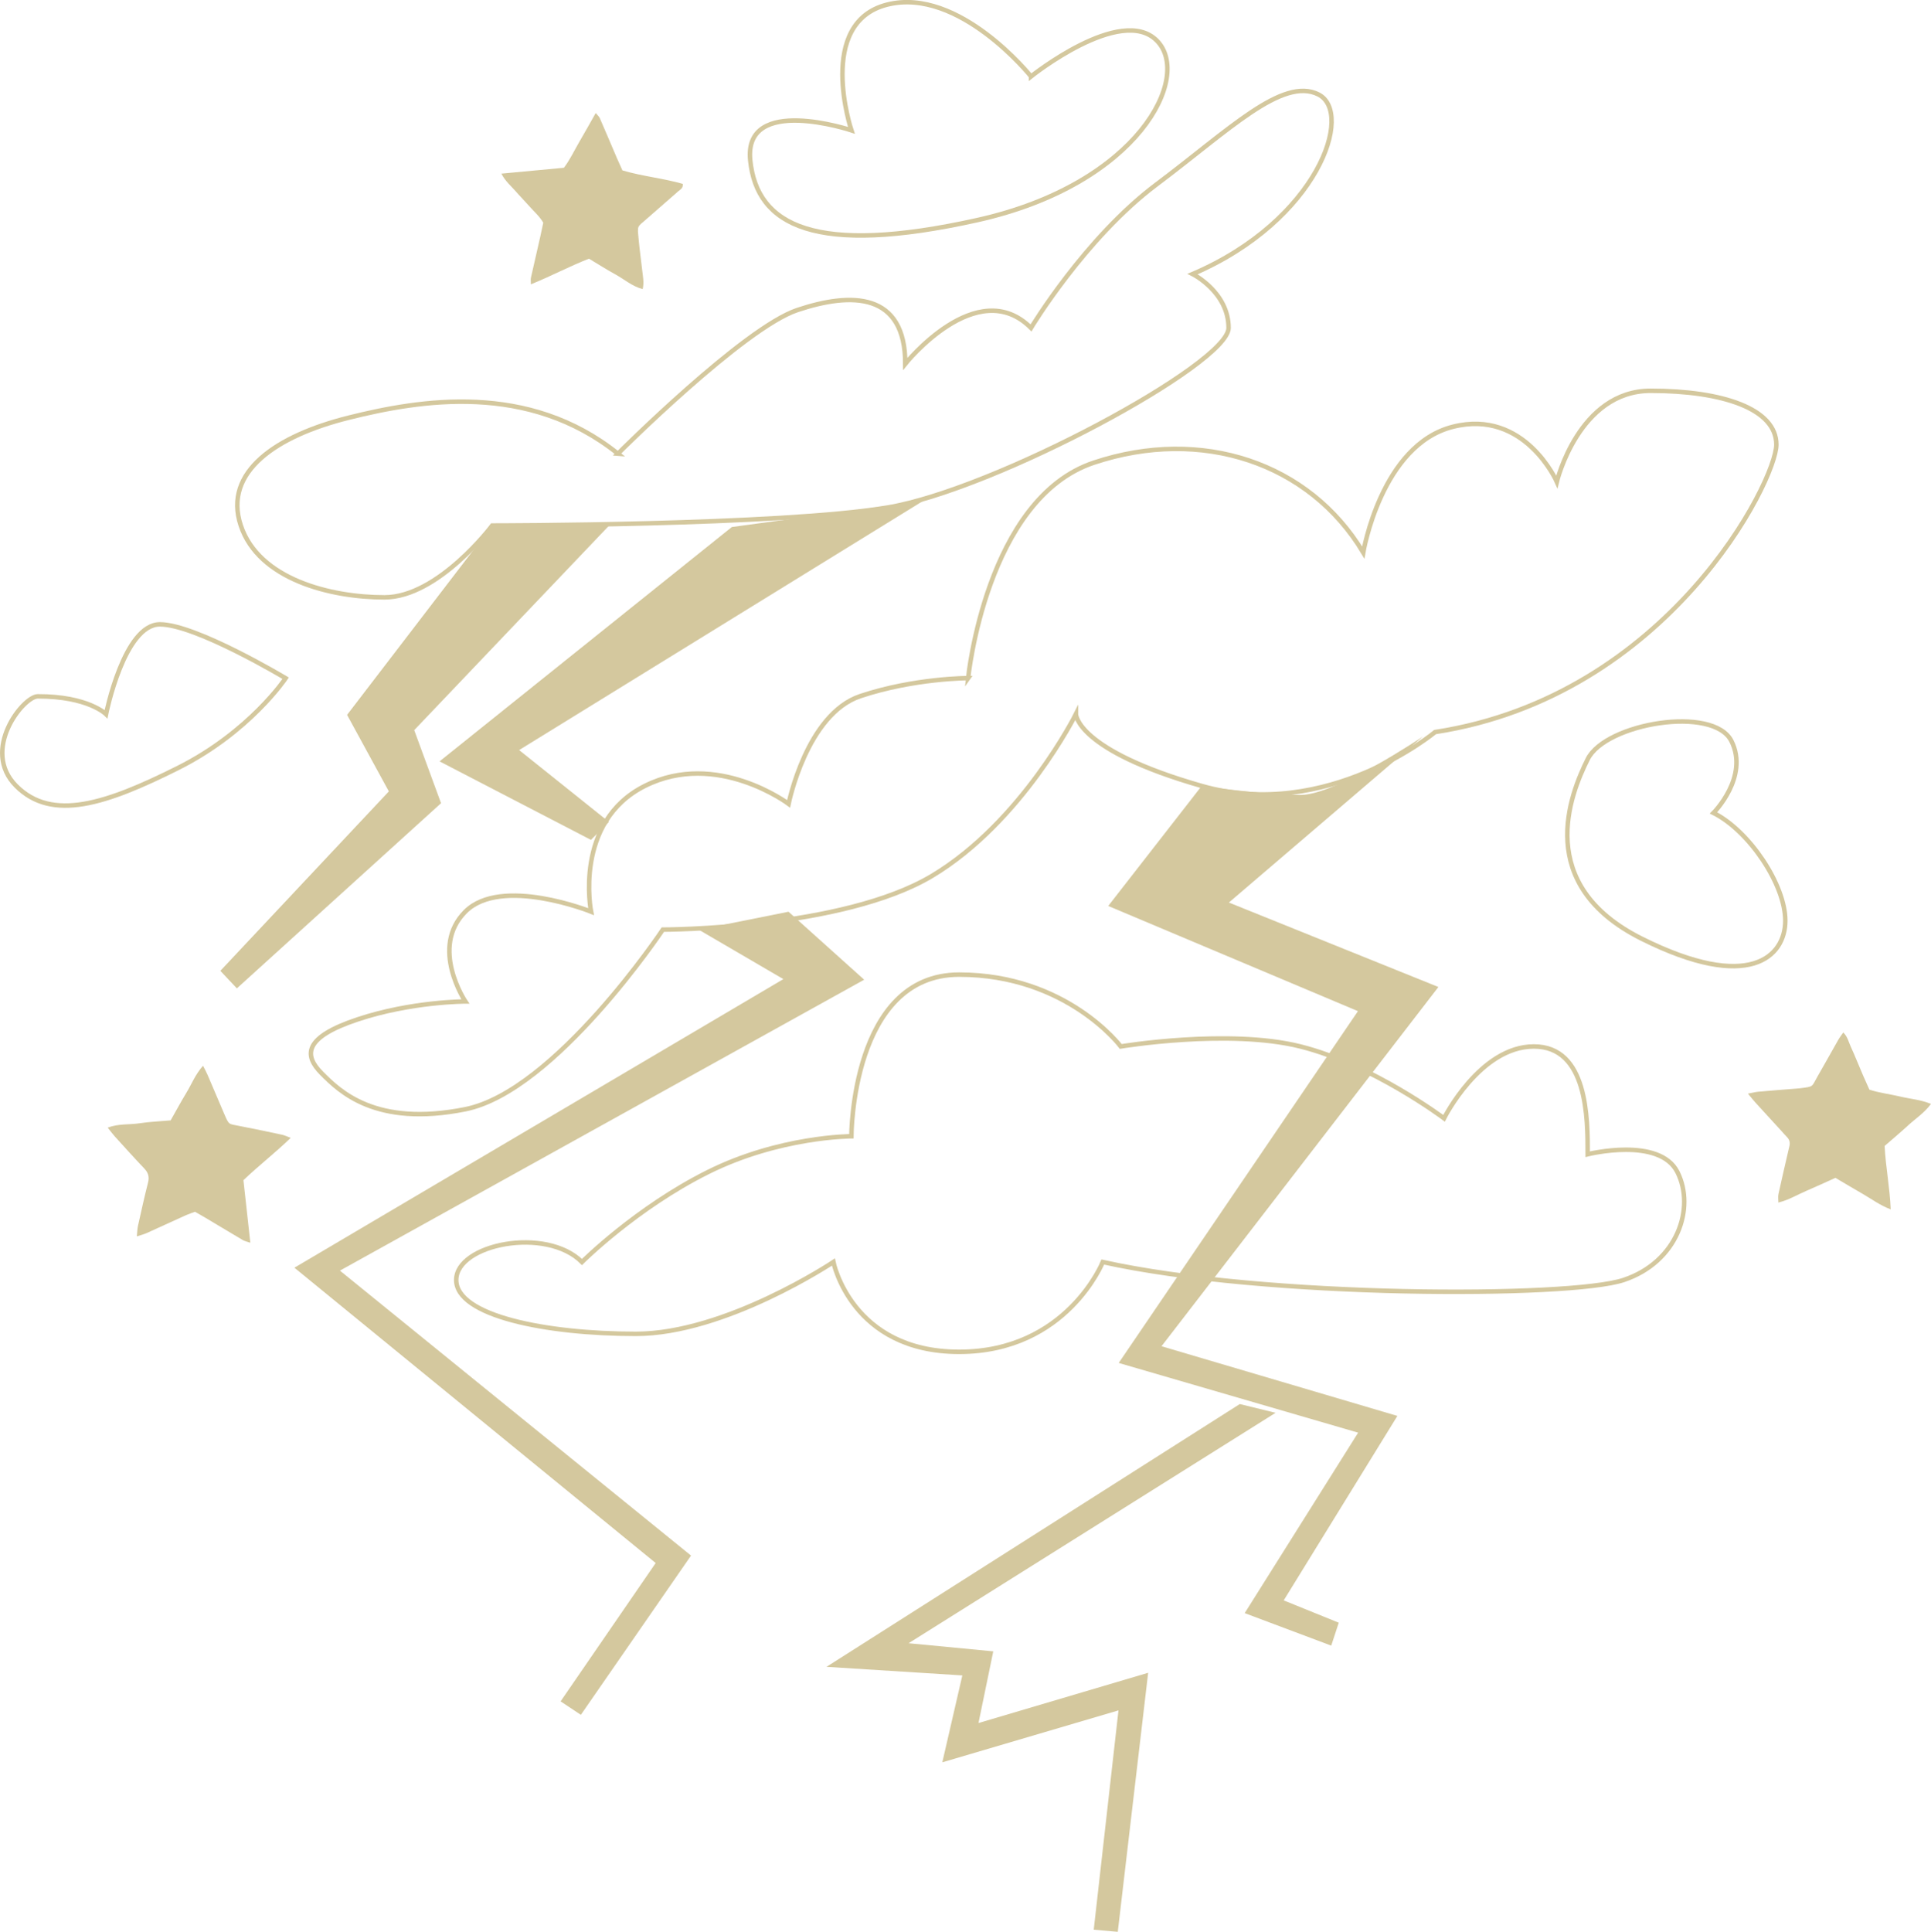 <?xml version="1.0" encoding="UTF-8"?><svg id="Layer_2" xmlns="http://www.w3.org/2000/svg" viewBox="0 0 490.05 490.2"><defs><style>.cls-1{fill:#d4c89e;}.cls-2{fill:none;stroke:#d4c89e;stroke-miterlimit:10;stroke-width:1.14px;}</style></defs><g id="Layer_2-2"><path class="cls-2" d="M261.65,19.4s22.79-18.23,31.91-9.12-4.56,36.46-45.58,45.58c-41.02,9.12-55.92,1.47-57.59-15.22s25.68-7.57,25.68-7.57c0,0-9.12-27.35,9.12-31.91s36.46,18.23,36.46,18.23Z"/><path class="cls-2" d="M156.81,115.12s31.91-31.91,45.58-36.46c13.67-4.56,27.35-4.56,27.35,13.67,0,0,18.23-22.79,31.91-9.12,0,0,13.67-22.79,31.91-36.46,18.23-13.67,31.91-27.35,41.02-22.79,9.12,4.56,0,31.91-31.91,45.58,0,0,9.12,4.56,9.12,13.67s-59.25,41.02-86.6,45.58c-27.35,4.56-100.28,4.56-100.28,4.56,0,0-13.67,18.23-27.35,18.23s-31.91-4.56-36.46-18.23,9.12-22.79,27.35-27.35c18.23-4.56,45.58-9.12,68.37,9.12Z"/><polygon class="cls-1" points="55.92 246.35 60.11 250.8 111.93 203.81 105.12 185.27 154.53 133.41 124.9 133.36 88.08 181.4 98.68 200.82 55.92 246.35"/><polygon class="cls-1" points="185.73 133.73 111.55 193.2 149.97 213.12 154.53 208.56 131.74 190.33 234.26 127.11 185.73 133.73"/><path class="cls-2" d="M26.91,181.22s4.56-22.79,13.67-22.79c9.12,0,31.91,13.67,31.91,13.67,0,0-9.12,13.67-27.35,22.79s-31.91,13.67-41.02,4.56c-9.12-9.12,1.8-22.74,5.46-22.75,12.78-.04,17.33,4.52,17.33,4.52Z"/><path class="cls-2" d="M245.69,172.1s4.56-45.58,31.91-54.7c27.35-9.12,54.7,0,68.37,22.79,0,0,4.56-27.35,22.79-31.91s26.34,13.97,26.34,13.97c0,0,5.57-23.09,23.8-23.09s31.91,4.56,31.91,13.67-27.35,63.81-86.6,72.93c0,0-27.35,22.79-59.25,13.67-31.91-9.12-31.91-18.23-31.91-18.23,0,0-13.67,27.35-36.46,41.02-22.79,13.67-68.37,13.67-68.37,13.67,0,0-27.35,41.02-50.14,45.58s-31.91-4.56-36.46-9.12-4.56-9.12,9.12-13.67c13.67-4.56,27.35-4.56,27.35-4.56,0,0-9.12-13.67,0-22.79,9.12-9.12,31.91,0,31.91,0,0,0-4.56-22.79,13.67-31.91,18.23-9.12,36.46,4.56,36.46,4.56,0,0,4.56-22.79,18.23-27.35,13.67-4.56,27.35-4.56,27.35-4.56Z"/><path class="cls-2" d="M434.85,206.28s9.12-9.12,4.56-18.23c-4.56-9.12-31.91-4.56-36.46,4.56-4.56,9.12-13.67,31.91,13.67,45.58,27.35,13.67,36.46,4.56,36.46-4.56s-9.12-22.79-18.23-27.35Z"/><path class="cls-2" d="M216.06,288.33s0-41.02,27.35-41.02,41.02,18.23,41.02,18.23c0,0,27.35-4.56,45.58,0s36.46,18.23,36.46,18.23c0,0,9.12-18.23,22.79-18.23s13.67,18.23,13.67,27.35c0,0,18.23-4.56,22.79,4.56s0,22.79-13.67,27.35c-13.67,4.56-91.16,4.56-132.18-4.56,0,0-9.12,22.79-36.46,22.79s-31.91-22.79-31.91-22.79c0,0-27.35,18.23-50.14,18.23s-45.58-4.56-45.58-13.67,22.79-13.67,31.91-4.56c0,0,13.67-13.67,31.91-22.79,18.23-9.12,36.46-9.12,36.46-9.12Z"/><path class="cls-1" d="M304.95,199.45l-23.7,30.44,63.37,26.69-60.71,89.27,60.76,17.69-28.79,45.79,21.96,8.25,1.91-5.82-13.97-5.66,28.85-46.81-59.86-17.68,70.27-91.16-53.17-21.43,49.31-42.18s-22.03,14.88-31.15,14.88-25.07-2.28-25.07-2.28Z"/><polygon class="cls-1" points="177.32 235.91 198.8 248.45 74.71 321.68 166.4 396.62 142.27 431.72 147.41 435.14 175.37 394.73 86.26 322.42 219.31 248.6 200.11 231.35 177.32 235.91"/><polygon class="cls-1" points="314.63 356.28 323.72 358.5 230.58 416.97 252.07 419.03 248.32 437.22 291.38 424.47 283.67 490.2 277.57 489.66 283.85 434.01 239.14 447.19 244.22 425.14 209.75 422.96 314.63 356.28"/><path class="cls-1" d="M61.78,299.49c.58,5.28,1.15,10.42,1.75,15.86-.83-.29-1.41-.39-1.89-.67-3.16-1.86-6.29-3.76-9.44-5.63-.87-.52-1.75-1.01-2.71-1.56-.77.29-1.53.53-2.26.85-3.34,1.51-6.66,3.05-10,4.55-.7.32-1.47.5-2.51.85.12-1.1.12-1.9.29-2.66.82-3.67,1.63-7.35,2.56-11,.37-1.45.06-2.51-.96-3.58-2.53-2.65-4.98-5.38-7.44-8.09-.6-.66-1.12-1.38-1.84-2.27,2.78-1.06,5.46-.7,8.02-1.1,2.6-.4,5.25-.5,7.95-.74,1.37-2.41,2.62-4.73,3.99-6.99,1.35-2.22,2.29-4.71,4.24-6.87.47.94.86,1.63,1.17,2.36,1.41,3.27,2.79,6.55,4.19,9.82,1.23,2.87,1.12,2.55,3.64,3.05,3.69.72,7.38,1.48,11.06,2.27.65.14,1.26.45,2.19.79-3.96,3.83-8.07,6.98-12.01,10.75Z"/><path class="cls-1" d="M443.58,277.51c1.24-.23,1.91-.42,2.59-.48,3.24-.29,6.49-.54,9.74-.8.3-.02.61-.04.91-.08,3.54-.46,2.87-.27,4.42-2.97,1.78-3.08,3.5-6.2,5.27-9.3.34-.6.77-1.15,1.28-1.89,1.11,1.09,1.34,2.41,1.88,3.56.56,1.2,1.06,2.42,1.58,3.64.52,1.22,1.02,2.44,1.54,3.66.52,1.21,1.07,2.4,1.63,3.65,2.57.84,5.21,1.13,7.76,1.74,2.54.61,5.2.78,7.87,1.88-1.69,2.29-3.92,3.72-5.83,5.47-1.94,1.79-3.96,3.48-5.94,5.2.28,5.4,1.32,10.57,1.55,16.09-2.78-1.05-4.88-2.65-7.15-3.95-2.29-1.31-4.54-2.67-6.89-4.05-2.49,1.12-4.88,2.24-7.3,3.27-2.32.99-4.5,2.34-7.17,3,0-.82-.12-1.51.02-2.15.78-3.58,1.62-7.14,2.44-10.71.11-.5.24-.99.35-1.48.19-.85.03-1.6-.6-2.25-.5-.51-.96-1.06-1.44-1.58-2.2-2.4-4.41-4.8-6.6-7.21-.54-.59-1.02-1.22-1.91-2.28Z"/><path class="cls-1" d="M127.24,44.06c5.58-.53,10.64-1,15.87-1.49,1.57-2.07,2.68-4.48,4.01-6.75,1.34-2.27,2.61-4.58,4.06-7.14.49.59.87.9,1.04,1.3,1.47,3.36,2.89,6.74,4.33,10.11.44,1.02.91,2.04,1.41,3.15,5.05,1.5,10.33,1.98,15.32,3.42.12,1.08-.61,1.41-1.12,1.85-2.67,2.36-5.37,4.69-8.05,7.04-2.51,2.2-2.36,1.56-2.03,5.21.24,2.64.62,5.26.91,7.89.16,1.5.51,3,.11,4.71-2.69-.7-4.68-2.5-6.96-3.75-2.23-1.22-4.37-2.59-6.67-3.97-4.93,1.93-9.59,4.42-14.74,6.51,0-.77-.09-1.25.01-1.69.8-3.58,1.63-7.15,2.44-10.72.25-1.09.46-2.18.69-3.23-.94-1.61-2.26-2.74-3.4-4.03-1.21-1.37-2.51-2.68-3.71-4.06-1.11-1.28-2.47-2.37-3.52-4.35Z"/></g></svg>